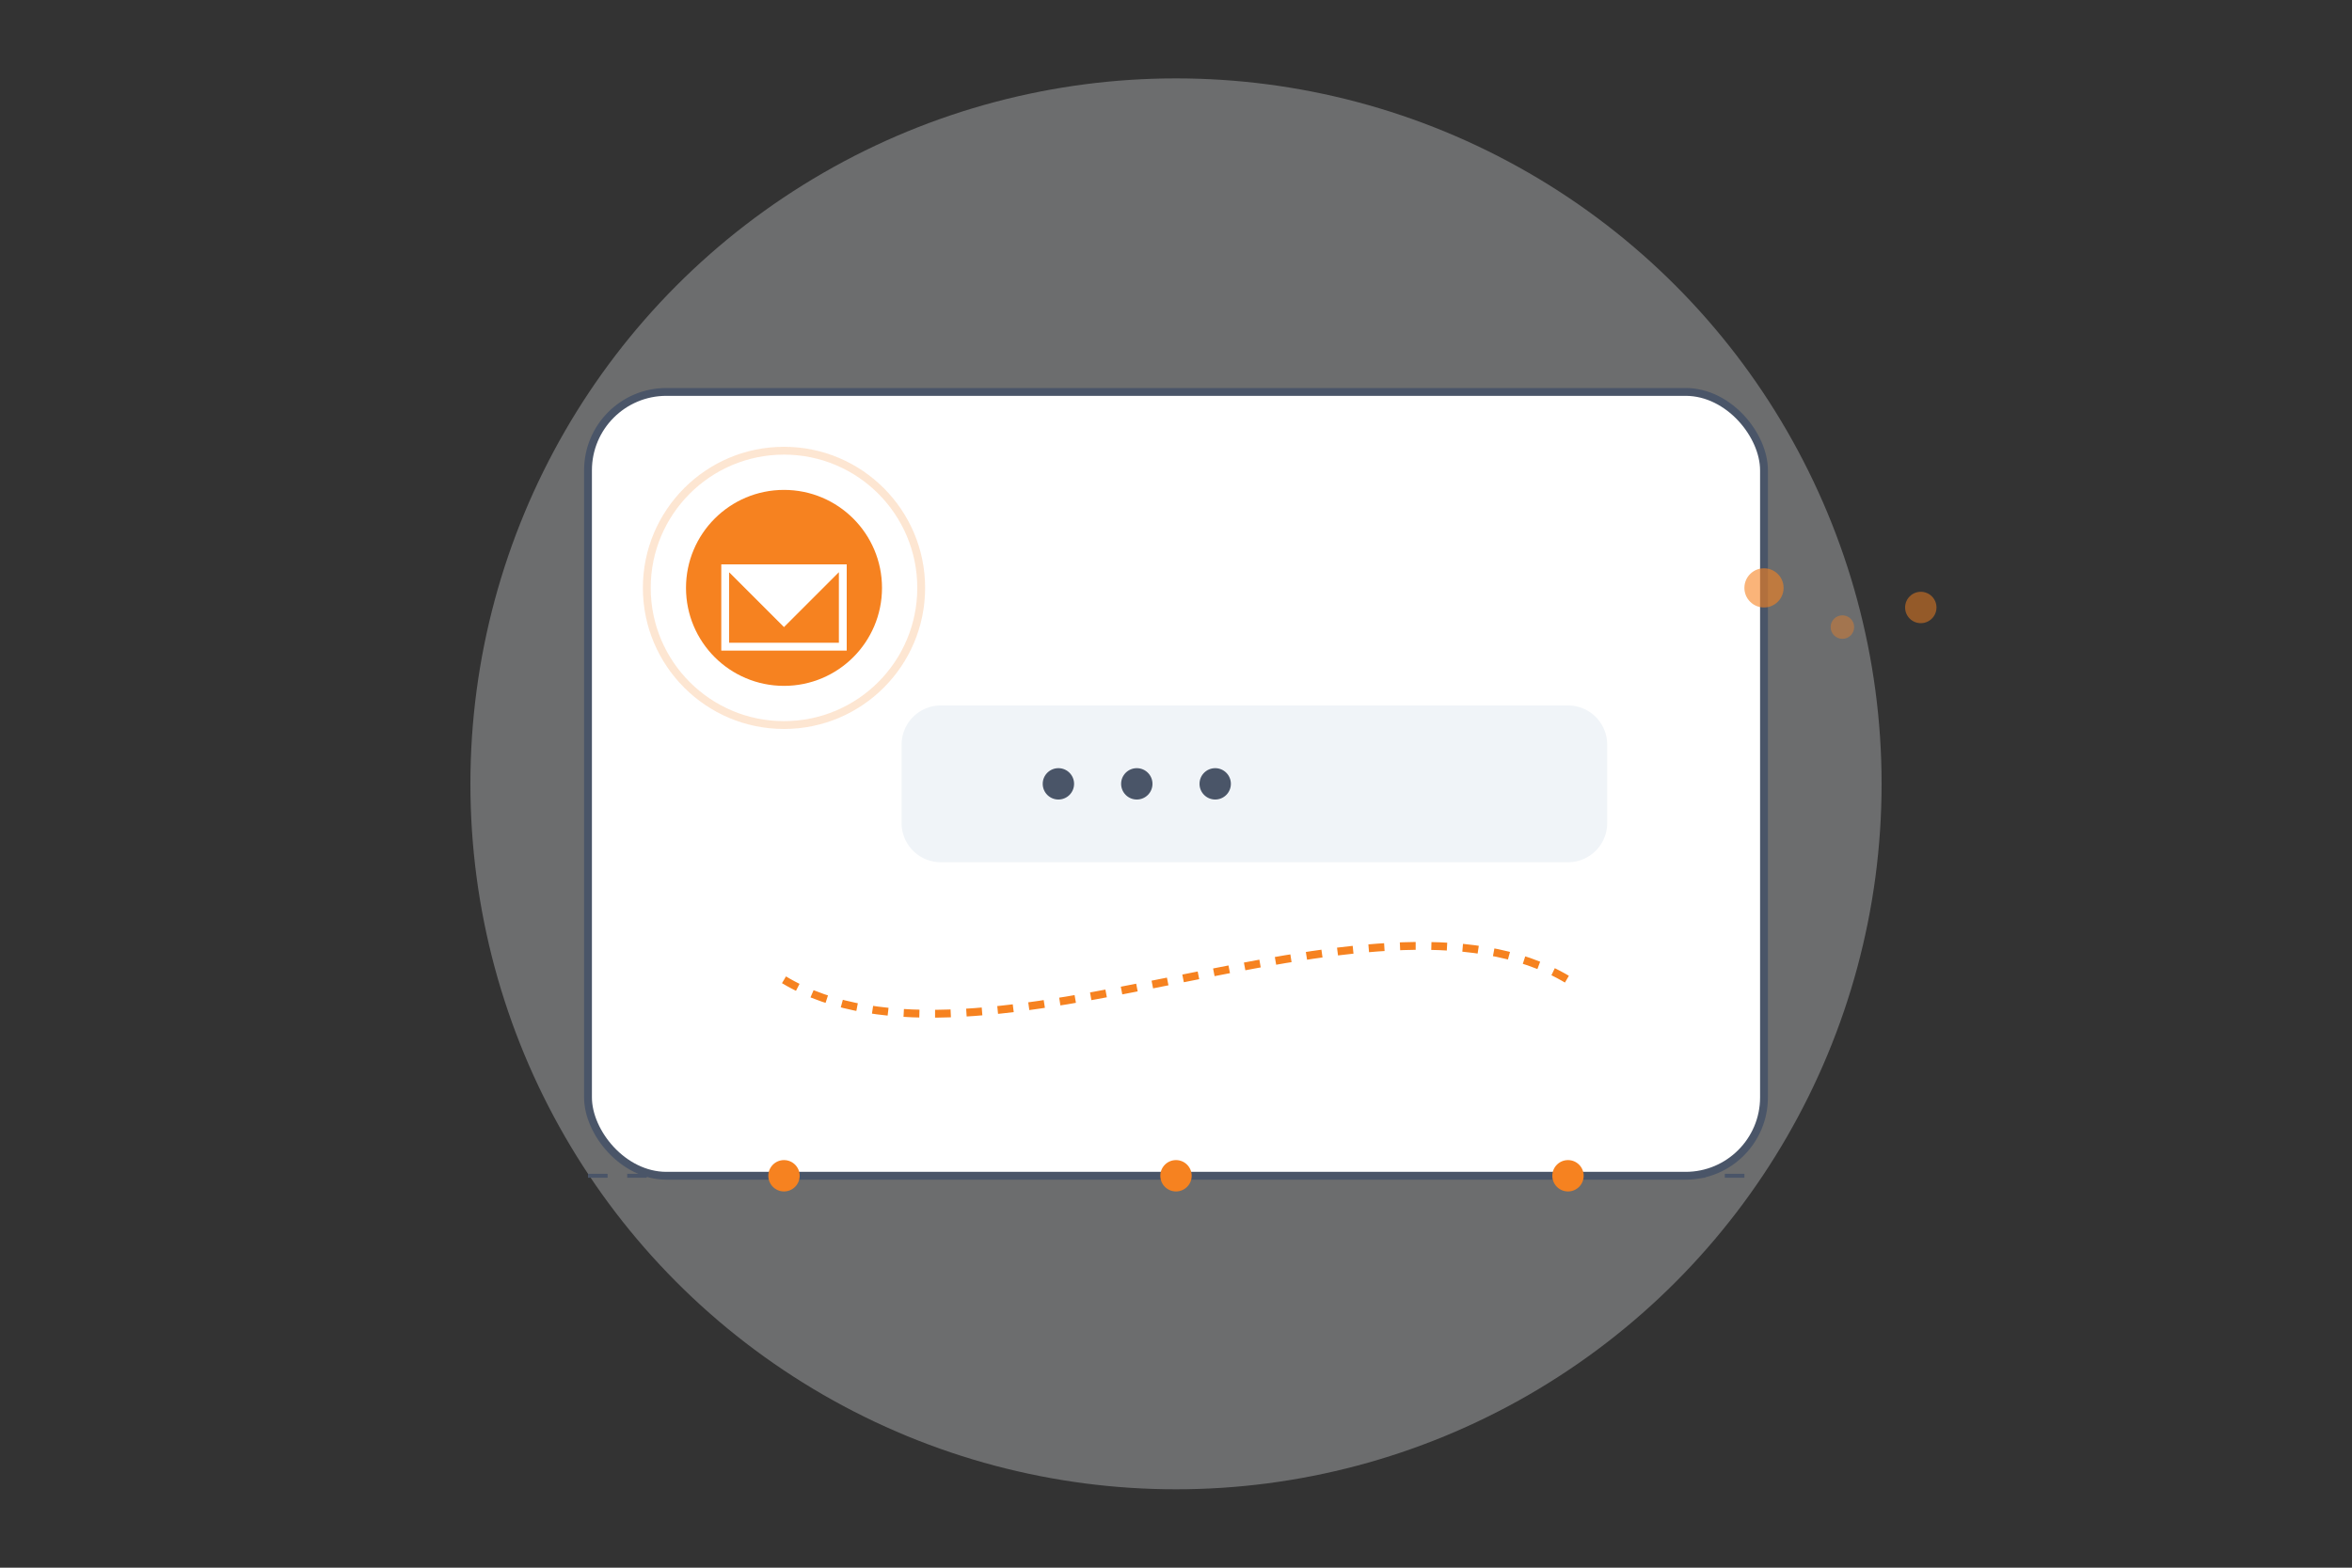 <?xml version="1.0" encoding="UTF-8"?>
<svg width="600" height="400" viewBox="0 0 600 400" fill="none" xmlns="http://www.w3.org/2000/svg">
    <rect x="0" y="0" width="600" height="400" fill="#333333" stroke="none"/>
    <!-- Background Elements -->
    <circle cx="300" cy="200" r="180" fill="#f0f4f8" opacity="0.3"/>
    
    <!-- Main Contact Card -->
    <g id="contact-card">
        <rect x="150" y="100" width="300" height="200" rx="20" fill="white" stroke="#4A5568" stroke-width="2"/>
        
        <!-- Email Icon -->
        <circle cx="200" cy="150" r="25" fill="#F68220"/>
        <path d="M185,145 L215,145 L200,160 Z" fill="white"/>
        <rect x="185" y="145" width="30" height="20" fill="none" stroke="white" stroke-width="2"/>
        
        <!-- Chat/Message Elements -->
        <g id="chat-bubbles">
            <path d="M240,180 H400 A10,10 0 0 1 410,190 V210 A10,10 0 0 1 400,220 H240 A10,10 0 0 1 230,210 V190 A10,10 0 0 1 240,180" 
                  fill="#f0f4f8"/>
            <circle cx="270" cy="200" r="4" fill="#4A5568"/>
            <circle cx="290" cy="200" r="4" fill="#4A5568"/>
            <circle cx="310" cy="200" r="4" fill="#4A5568"/>
        </g>
        
        <!-- Connection Lines -->
        <g id="connection-lines">
            <path d="M200,250 C250,280 350,220 400,250" 
                  stroke="#F68220" 
                  stroke-width="2" 
                  fill="none" 
                  stroke-dasharray="4,4"/>
        </g>
    </g>

    <!-- Animated Elements -->
    <g id="animated-elements">
        <!-- Pulse Effect -->
        <circle cx="200" cy="150" r="35" stroke="#F68220" stroke-width="2" opacity="0.2">
            <animate attributeName="r" 
                     values="35;45;35" 
                     dur="2s" 
                     repeatCount="indefinite"/>
            <animate attributeName="opacity" 
                     values="0.2;0;0.2" 
                     dur="2s" 
                     repeatCount="indefinite"/>
        </circle>
        
        <!-- Floating Dots -->
        <g id="floating-dots">
            <circle cx="450" cy="150" r="5" fill="#F68220" opacity="0.6">
                <animate attributeName="cy" 
                         values="150;140;150" 
                         dur="3s" 
                         repeatCount="indefinite"/>
            </circle>
            <circle cx="470" cy="160" r="3" fill="#F68220" opacity="0.4">
                <animate attributeName="cy" 
                         values="160;150;160" 
                         dur="2.5s" 
                         repeatCount="indefinite"/>
            </circle>
            <circle cx="490" cy="155" r="4" fill="#F68220" opacity="0.5">
                <animate attributeName="cy" 
                         values="155;145;155" 
                         dur="3.5s" 
                         repeatCount="indefinite"/>
            </circle>
        </g>
    </g>

    <!-- Connecting Network Lines -->
    <g id="network-lines">
        <line x1="150" y1="300" x2="450" y2="300" 
              stroke="#4A5568" 
              stroke-width="1" 
              stroke-dasharray="5,5"/>
        <circle cx="200" cy="300" r="4" fill="#F68220"/>
        <circle cx="300" cy="300" r="4" fill="#F68220"/>
        <circle cx="400" cy="300" r="4" fill="#F68220"/>
    </g>
</svg>
